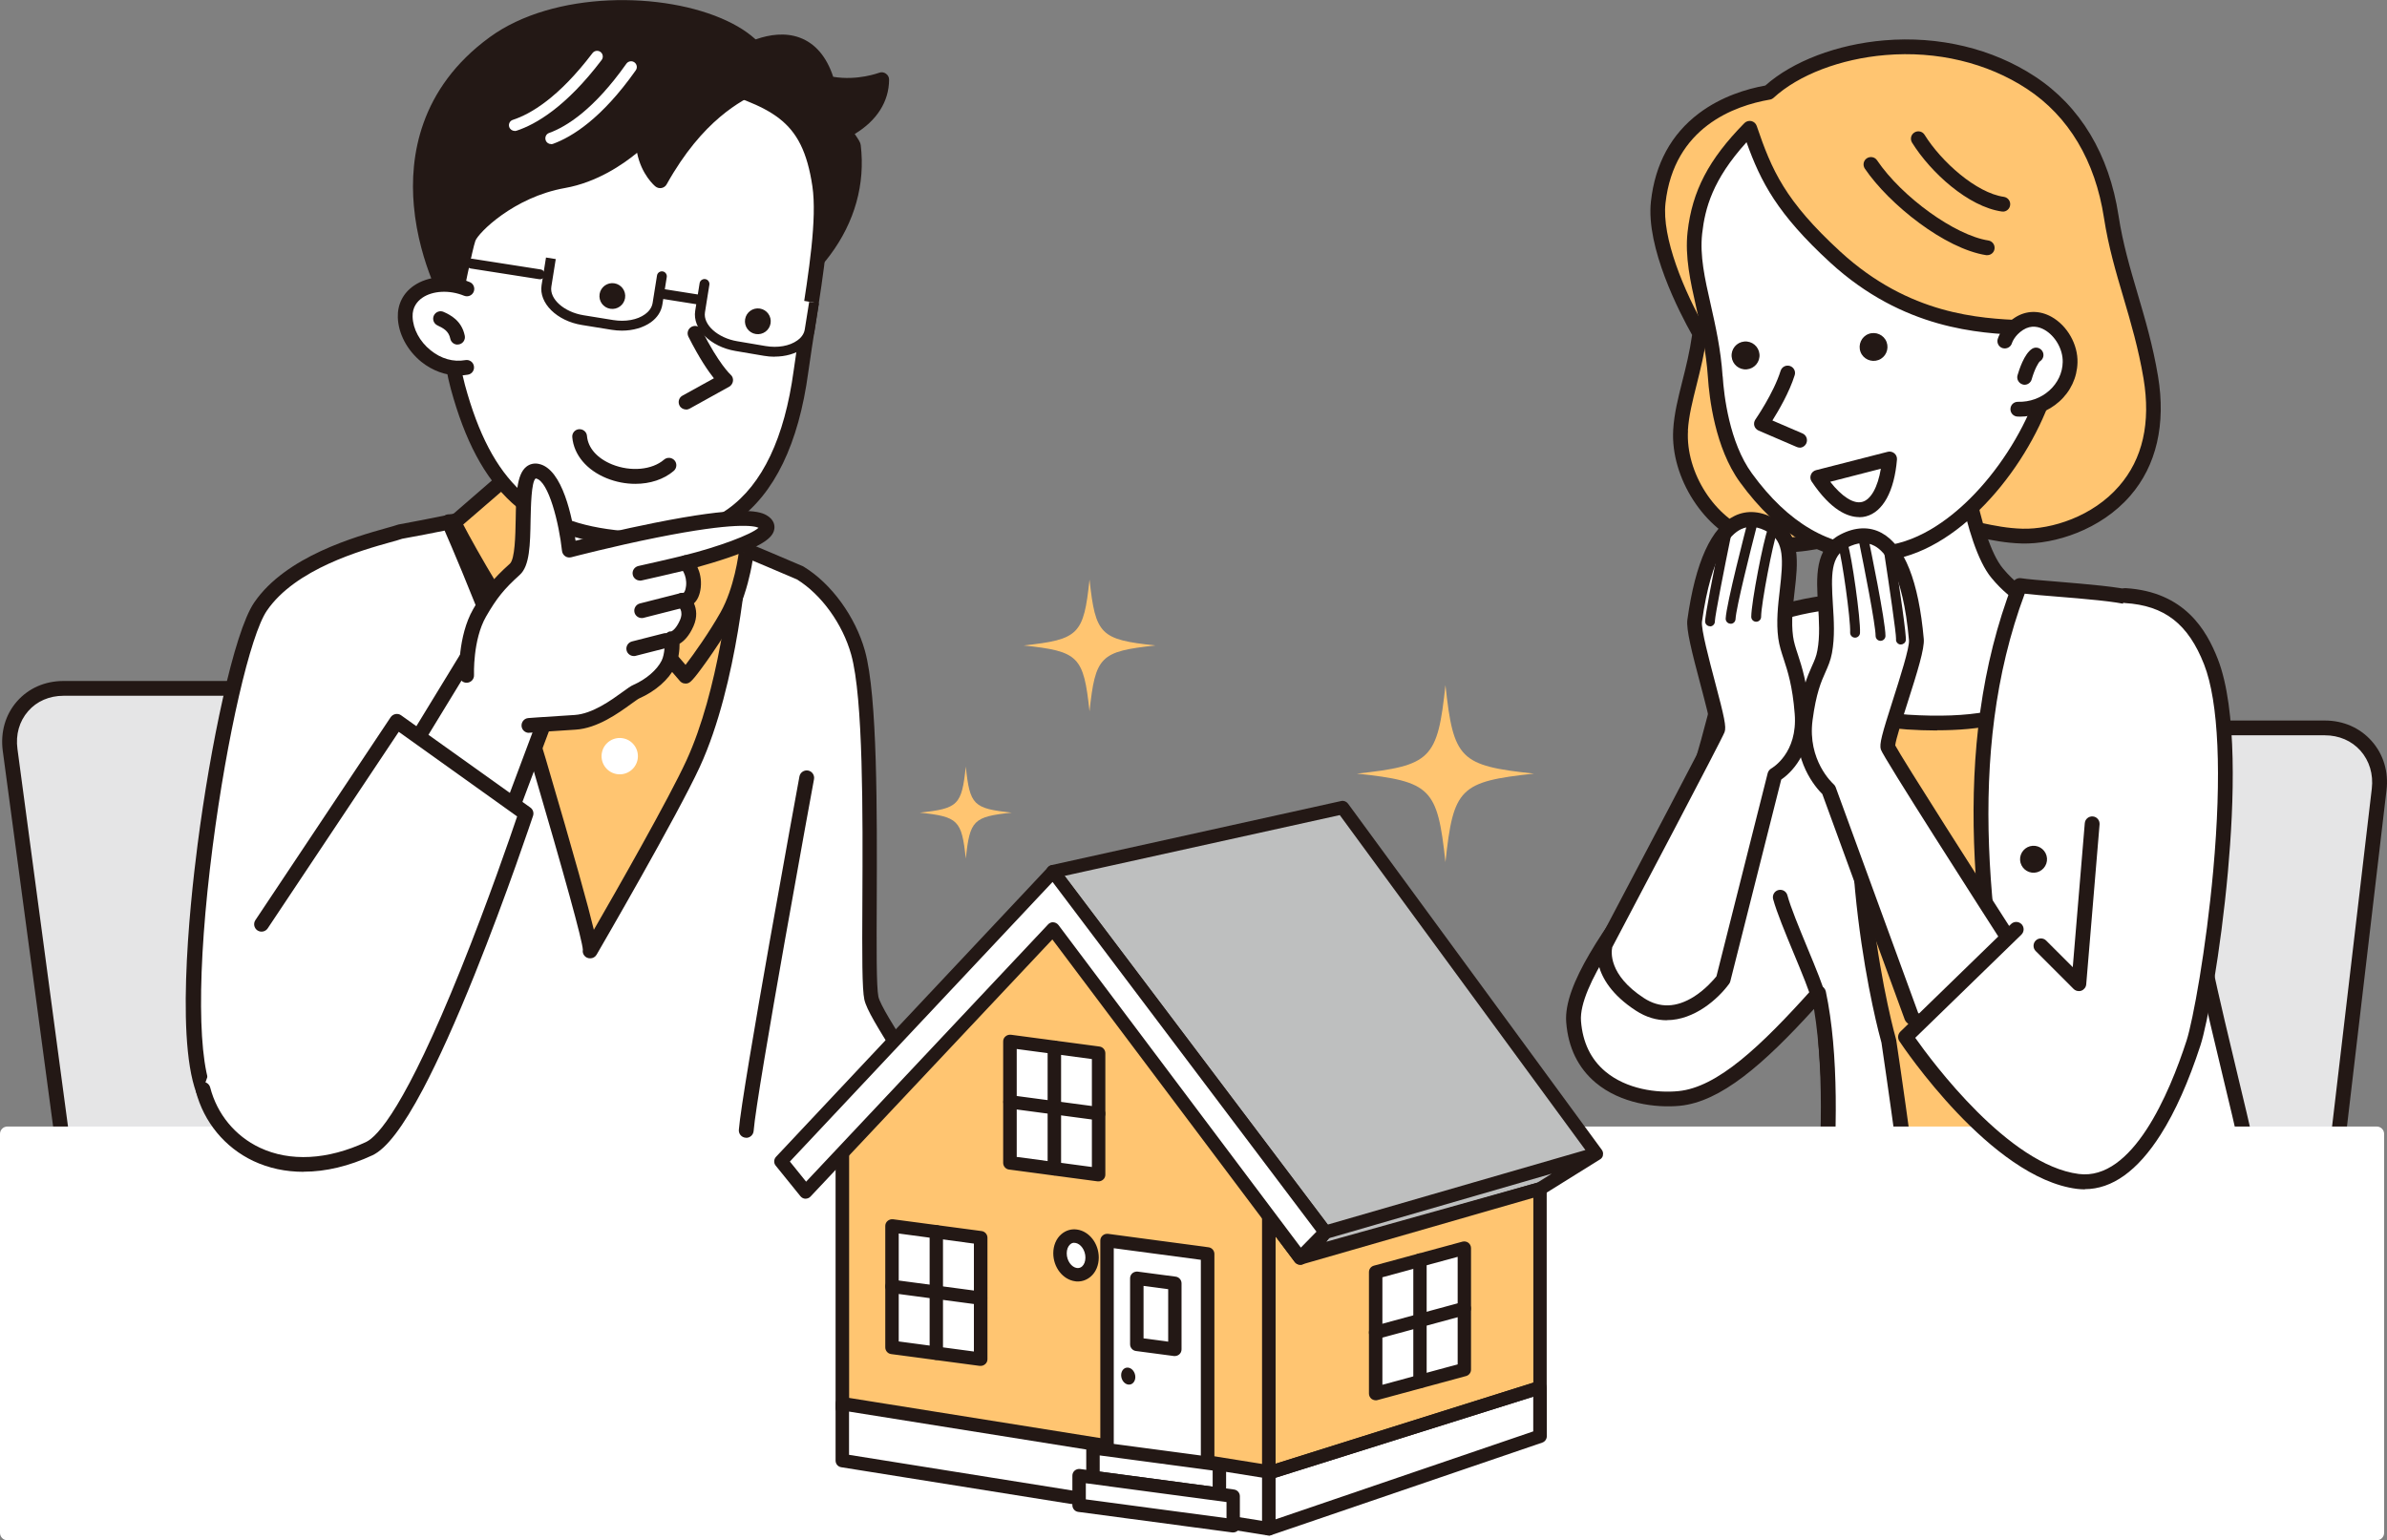 <?xml version="1.0" encoding="UTF-8"?>
<svg id="_レイヤー_2" data-name="レイヤー 2" xmlns="http://www.w3.org/2000/svg" viewBox="0 0 232.45 150">
  <rect x="0" y="0" width="232.45" height="150" fill="#808080" stroke="none"/>
  <defs>
    <style>
      .cls-1 {
        fill: #e5e5e6;
      }

      .cls-2 {
        fill: #231815;
      }

      .cls-3 {
        fill: #fff;
      }

      .cls-4 {
        fill: #bebfbf;
      }

      .cls-5 {
        fill: #ffc571;
      }
    </style>
  </defs>
  <g id="fig">
    <g>
      <g>
        <path class="cls-1" d="M8.54,129.43c.44,3.3,3.5,6,6.8,6h35.06c3.3,0,5.63-2.7,5.19-6l-7.55-56.4c-.44-3.3-3.5-6-6.8-6H6.18c-3.3,0-5.63,2.7-5.19,6l7.55,56.4Z"/>
        <path class="cls-2" d="M50.4,136.15H15.34c-3.65,0-7.02-2.97-7.51-6.62L.27,73.13c-.24-1.81.25-3.53,1.38-4.82,1.12-1.28,2.73-1.99,4.52-1.99h35.06c3.65,0,7.02,2.97,7.51,6.62l7.55,56.4c.24,1.81-.25,3.53-1.38,4.82-1.12,1.28-2.73,1.99-4.52,1.99ZM6.18,67.76c-1.37,0-2.6.53-3.44,1.5-.86.98-1.23,2.29-1.04,3.68l7.55,56.4c.4,2.96,3.13,5.37,6.08,5.37h35.06c1.37,0,2.6-.53,3.44-1.5.86-.98,1.23-2.29,1.04-3.68l-7.55-56.4c-.4-2.96-3.13-5.37-6.08-5.37H6.18Z"/>
      </g>
      <g>
        <path class="cls-3" d="M25.36,59.08c3.49-5.09,12.18-6.75,13.57-7.29,5.49-1.01,8.62-1.78,8.66-1.78,8.35-.16,15.09-.35,17.97.71,3.01,1.12,8.19,3.3,12.34,5.08,2.75,1.68,4.83,4.86,5.64,7.77,1.89,6.76.7,30.84,1.3,33.63.58,2.7,11.64,16.68,9.48,20.56-1.03,1.85-14.23-3.65-18.16-4.64-1.07,9-3.03,26.45-2.77,27.11.33.82-10.25.98-21.83.39-15.16-.78-27.89-4.41-27.89-4.41,0,0-1.15-10.07,0-25.89-1.2-.35-2.99-2.44-3.48-3.28-4.02-6.97,1.67-42.87,5.16-47.96Z"/>
        <path class="cls-2" d="M64.46,141.69c-3.83,0-8.42-.13-12.92-.36-15.07-.78-27.93-4.4-28.05-4.43-.28-.08-.49-.32-.52-.61-.01-.1-1.12-10.09-.05-25.51-1.39-.75-2.93-2.66-3.35-3.38-2.64-4.57-1.11-19.1-.33-25.14,1.23-9.52,3.52-20.68,5.52-23.59h0c3.09-4.51,9.91-6.41,12.82-7.23.5-.14.9-.25,1.09-.32.04-.02.08-.03.13-.04,3.04-.56,5.85-1.13,8.37-1.71q.33-.08.41-.08l1.37-.03c7.83-.15,14.01-.27,16.86.79,3.12,1.16,8.45,3.41,12.37,5.09.03.01.06.03.09.05,2.69,1.64,5.03,4.86,5.96,8.19,1.23,4.42,1.18,15.91,1.15,24.31-.02,4.53-.04,8.44.16,9.37.16.77,1.57,3,3.06,5.37,4.38,6.96,7.88,12.94,6.35,15.69-.87,1.56-4.35.68-13.74-2.58-1.75-.61-3.31-1.15-4.43-1.49-1.4,11.78-2.79,24.79-2.68,26.01.07.24.02.49-.13.7-.25.36-.6.85-7.52.94-.64,0-1.31.01-2,.01ZM24.35,135.64c2.43.65,13.98,3.57,27.26,4.25,11.07.57,19.26.37,21.05-.03,0-.92.18-3.31.91-10.14.61-5.76,1.37-12.39,1.89-16.69.02-.21.14-.39.31-.51.17-.12.38-.16.59-.11,1.18.3,3.11.97,5.35,1.75,2.49.87,5.31,1.85,7.67,2.5,3.37.94,4.2.75,4.37.69,1.14-2.29-3.53-9.72-6.33-14.17-1.94-3.08-3.04-4.87-3.25-5.84-.22-1.03-.22-4.19-.19-9.68.04-8.31.09-19.69-1.09-23.91-.83-2.98-2.9-5.85-5.28-7.32-3.9-1.67-9.17-3.9-12.25-5.04-2.59-.96-8.96-.84-16.33-.7l-1.31.03s-.1.02-.19.04c-2.52.58-5.33,1.16-8.37,1.71-.25.09-.64.2-1.15.34-2.76.77-9.23,2.58-12.02,6.66h0c-1.62,2.36-3.89,12.23-5.28,22.96-1.56,12.08-1.51,21.37.15,24.23.48.84,2.17,2.69,3.05,2.95.33.1.54.41.52.74-.98,13.64-.25,23.08-.04,25.27ZM74.1,140.07h0s0,0,0,0ZM74.07,139.96s0,0,0,0c0,0,0,0,0,0Z"/>
      </g>
      <g>
        <path class="cls-5" d="M72.08,53.9s-.85,12.37-4.58,20.47c-2.22,4.82-10.02,18.23-10.02,18.23.22-.56-3.24-12.42-5.01-18.45-3.19-10.88-8.76-23.36-8.76-23.36l28.37,3.1Z"/>
        <path class="cls-2" d="M57.47,93.33c-.11,0-.21-.02-.32-.07-.29-.14-.45-.46-.39-.76-.05-.92-1.73-7.01-4.99-18.13-3.14-10.71-8.67-23.14-8.72-23.27-.11-.24-.08-.51.08-.72.15-.21.4-.32.66-.29l28.37,3.1c.38.04.67.38.64.77-.04.51-.91,12.59-4.65,20.72-2.21,4.79-9.73,17.74-10.05,18.29-.13.23-.37.36-.62.36ZM56.81,92.34s0,0,0,0c0,0,0,0,0,0ZM44.87,51.66c1.44,3.34,5.68,13.41,8.29,22.3,2.86,9.72,4.13,14.34,4.67,16.59,2.17-3.76,7.3-12.76,9.01-16.48,3.13-6.8,4.22-16.83,4.46-19.53l-26.44-2.89Z"/>
      </g>
      <g>
        <path class="cls-3" d="M51.61,39.64s-.1,9.65-2.96,13.36c-2.87,3.71.56,3.76.56,3.76,0,0,2.61,1.23,8.54,1.85,6.84.71,8.64-.15,8.64-.15,0,0,2.27.8-.05-4.72-2.32-5.52-.55-12.14-.55-12.14"/>
        <path class="cls-2" d="M62.54,59.62c-1.25,0-2.85-.08-4.88-.29-5.3-.55-8.01-1.59-8.63-1.86-.44-.04-1.59-.22-2.06-1.21-.45-.94-.09-2.15,1.11-3.71,2.68-3.48,2.81-12.84,2.81-12.93,0-.4.34-.72.73-.71.4,0,.72.33.71.73,0,.4-.13,9.93-3.11,13.8-.91,1.18-1.09,1.91-.95,2.2.14.28.71.39.95.4.1,0,.2.03.29.07.02.01,2.61,1.19,8.3,1.79,6.46.67,8.24-.07,8.26-.08.18-.09.35-.11.54-.03h0c.06-.18.2-1.02-.95-3.75-2.38-5.68-.65-12.32-.58-12.6.1-.38.5-.61.88-.51.38.1.61.5.51.88-.02.06-1.68,6.46.51,11.67,1.21,2.88,1.41,4.53.65,5.34-.37.39-.86.45-1.22.41-.47.15-1.61.4-3.9.4Z"/>
      </g>
      <g>
        <path class="cls-5" d="M59.83,58.78l-7.09,7.29c-.12.05-3.07-5.76-4.97-8.86-1.67-2.73-3.6-6.29-3.53-6.3l4.94-4.27s4.14,5.28,5.6,7.01c1.46,1.73,5.05,5.13,5.05,5.13Z"/>
        <path class="cls-2" d="M52.73,66.8c-.41,0-.65-.39-.74-.54-.08-.13-.19-.32-.33-.58-.27-.48-.63-1.15-1.05-1.92-1.02-1.88-2.41-4.46-3.45-6.17-.73-1.18-1.61-2.7-2.42-4.16-.33-.59-.63-1.14-.84-1.54-.37-.72-.49-.93-.31-1.29.05-.09.11-.17.18-.23l4.93-4.27c.15-.13.34-.19.54-.17.2.02.38.12.5.27.04.05,4.15,5.29,5.58,6.99,1.41,1.68,4.96,5.04,4.99,5.07.14.13.22.32.22.51,0,.19-.07.38-.2.52l-7.09,7.29c-.07.07-.16.13-.26.17-.1.04-.19.05-.27.05ZM45.12,51.1c.52,1.01,1.94,3.57,3.26,5.73,1.06,1.74,2.47,4.34,3.49,6.23.36.66.72,1.34.99,1.83l5.93-6.1c-1.06-1.02-3.43-3.33-4.58-4.69-1.17-1.39-4.02-5-5.15-6.43l-3.96,3.42Z"/>
      </g>
      <g>
        <path class="cls-5" d="M60.26,58.31l6.49,7.53c.11.07,2.54-3.18,4.05-5.86,1.57-2.79,1.99-6.81,1.92-6.82l-2.04-3.93s-4.31,3.95-6.02,5.42c-1.71,1.47-4.4,3.67-4.4,3.67Z"/>
        <path class="cls-2" d="M66.76,66.57c-.13,0-.26-.03-.37-.1-.07-.04-.13-.09-.18-.15l-6.49-7.53c-.13-.15-.19-.34-.17-.53.02-.19.11-.37.26-.5.03-.02,2.7-2.21,4.39-3.66,1.69-1.45,5.96-5.36,6.01-5.4.17-.15.39-.22.61-.18.22.04.41.18.51.38l2.02,3.91s.03.05.04.08c.19.45-.23,2.46-.32,2.86-.27,1.25-.78,3.07-1.64,4.59-.89,1.58-1.98,3.16-2.55,3.97-1.51,2.13-1.71,2.18-1.94,2.24-.06.02-.13.02-.19.02ZM61.29,58.4l5.47,6.35c.77-1,2.32-3.18,3.41-5.12,1.32-2.35,1.77-5.59,1.83-6.29l-1.52-2.94c-1.29,1.18-4.06,3.69-5.35,4.8-1.22,1.05-2.96,2.48-3.84,3.21ZM72.54,53.85s0,0,0,0c0,0,0,0,0,0ZM72.34,53.77c.06.04.12.07.2.09-.07-.02-.14-.05-.2-.09Z"/>
      </g>
      <g>
        <path class="cls-2" d="M80.59,8.1c2.83.63,5.29-.35,5.29-.35-.01,2.68-2.08,4.23-3.63,5.02.03.2.85,1.24.88,1.45,1.06,8.79-6.5,13.78-6.5,13.78l-4.63-22.6s6.58-4.33,8.6,2.7Z"/>
        <path class="cls-2" d="M76.62,28.72c-.09,0-.19-.02-.28-.05-.22-.09-.38-.29-.43-.52l-4.63-22.6c-.06-.29.06-.59.31-.75.14-.09,3.41-2.21,6.3-1.13,1.5.56,2.6,1.84,3.25,3.81,2.39.4,4.44-.39,4.46-.39.22-.09.48-.06.67.08.2.14.32.36.31.6-.01,2.12-1.19,3.98-3.35,5.28,0,0,.01.02.02.02.38.56.54.8.57,1.07.45,3.78-.58,7.48-2.99,10.71-1.81,2.42-3.74,3.71-3.82,3.76-.12.08-.26.12-.4.12ZM72.8,5.76l4.3,20.95c1.87-1.59,6.04-5.91,5.32-12.32-.07-.12-.24-.37-.34-.53-.36-.52-.5-.74-.54-.99-.05-.31.11-.61.39-.75,1.24-.63,2.68-1.7,3.11-3.38-1.06.24-2.75.47-4.6.05-.26-.06-.46-.25-.54-.5-.5-1.75-1.34-2.85-2.49-3.28-1.7-.63-3.74.28-4.6.74ZM82.44,14.44h0Z"/>
      </g>
      <g>
        <path class="cls-3" d="M79.82,18.01c.65,4.32-1.01,12.18-1.82,18.16-2.02,15.01-10.09,16.88-17.39,16.24-8.59-.76-13.29-4.73-16.02-14.72-1.35-4.96-1.47-13.75.39-19.33,1.85-5.58,12.75-14.29,21.21-11.5,8.47,2.8,12.46,3.36,13.63,11.16Z"/>
        <path class="cls-2" d="M62.88,53.23c-.75,0-1.53-.04-2.33-.11-9.09-.8-13.92-5.22-16.65-15.25-1.34-4.9-1.56-13.84.4-19.75,1.95-5.87,13.17-14.91,22.12-11.96.75.25,1.46.48,2.14.7,6.99,2.25,10.84,3.49,11.97,11.04h0c.51,3.38-.32,8.66-1.13,13.77-.25,1.62-.49,3.15-.69,4.59-.94,6.97-3.3,11.84-7.01,14.48-2.34,1.67-5.25,2.49-8.83,2.49ZM62.7,7.03c-7.39,0-15.52,6.97-17.04,11.55-1.82,5.48-1.66,14.2-.38,18.92,2.58,9.47,6.9,13.45,15.39,14.2,4.38.39,7.62-.29,10.2-2.12,3.38-2.4,5.53-6.94,6.42-13.5.2-1.46.44-3,.69-4.62.79-5,1.6-10.17,1.13-13.33h0c-1-6.66-3.92-7.61-10.99-9.88-.68-.22-1.4-.45-2.15-.7-1.05-.35-2.15-.51-3.26-.51Z"/>
      </g>
      <g>
        <path class="cls-2" d="M43.49,28.71s-8.17-15.2,4.61-24.51c8.5-6.2,26.22-3.43,26.61,3.3.05.89-5.44,1.16-10.44,10.1,0,0-1.72-1.41-1.65-4.23,0,0-3.28,3.45-7.73,4.23-5.27.93-8.91,4.56-9.28,5.63-.37,1.06-1.55,7.05-1.55,7.05,0,0-.1-2.78-1.53-2.49-1.43.29.97.94.97.94"/>
        <path class="cls-2" d="M44.06,30.98s-.04,0-.06,0c-.37-.03-.65-.33-.66-.69-.01-.26-.05-.6-.13-.91-1.66-.47-1.88-.94-1.86-1.39,0-.27.14-.62.67-.82-.64-1.63-1.46-4.18-1.72-7.15-.42-4.71.52-11.39,7.39-16.4,6.23-4.54,16.98-4.48,23.12-1.58,2.91,1.37,4.51,3.25,4.64,5.42.04.72-.6,1.04-1.48,1.47-1.79.88-5.53,2.72-9.05,9.02-.1.19-.29.32-.5.36-.21.04-.43-.02-.59-.15-.07-.05-1.37-1.15-1.79-3.28-1.37,1.13-3.91,2.88-7.02,3.43-5.01.89-8.46,4.39-8.73,5.15-.29.83-1.19,5.3-1.52,6.95-.07.34-.37.58-.71.58ZM43.64,27.32s.04.03.06.05c.06.05.12.1.17.15.37-1.78.83-3.91,1.05-4.54.48-1.39,4.41-5.14,9.84-6.1,4.16-.74,7.31-3.99,7.34-4.02.21-.22.52-.28.8-.17.28.11.45.38.45.68-.03,1.39.42,2.38.82,2.98,3.59-5.98,7.32-7.82,9.16-8.72.24-.12.5-.24.65-.34-.21-1.5-1.54-2.89-3.79-3.95-5.65-2.67-15.93-2.73-21.65,1.44-5.07,3.7-7.36,8.76-6.81,15.06.29,3.27,1.3,6.05,1.92,7.49Z"/>
      </g>
      <g>
        <path class="cls-3" d="M45.47,28.12c-2.82-1.16-6.1.02-6,2.75.09,2.73,2.92,5.44,5.98,4.9"/>
        <path class="cls-2" d="M44.68,36.57c-1.28,0-2.58-.47-3.66-1.34-1.37-1.12-2.23-2.73-2.28-4.32-.04-1.26.51-2.36,1.55-3.08,1.43-.99,3.56-1.13,5.45-.36.37.15.54.57.39.94-.15.37-.57.54-.94.39-1.42-.58-3.06-.5-4.08.21-.44.31-.97.88-.93,1.85.04,1.18.69,2.4,1.75,3.25,1.02.83,2.22,1.17,3.39.96.39-.07.77.19.83.59.07.39-.19.77-.59.83-.3.05-.59.08-.89.08Z"/>
      </g>
      <g>
        <path class="cls-3" d="M67.69,32.46c1.8,3.57,2.98,4.56,2.98,4.56l-3.86,2.14"/>
        <path class="cls-2" d="M66.81,39.88c-.25,0-.5-.13-.63-.37-.19-.35-.07-.79.28-.98l3.06-1.69c-.55-.69-1.41-1.93-2.48-4.05-.18-.36-.04-.79.32-.97.36-.18.79-.04.97.32,1.68,3.33,2.8,4.33,2.81,4.34.18.15.27.39.24.62-.03.23-.16.44-.37.56l-3.86,2.14c-.11.06-.23.09-.35.09Z"/>
      </g>
      <g>
        <path class="cls-3" d="M44.56,32.84c-.22-1.09-1.01-1.5-1.65-1.8"/>
        <path class="cls-2" d="M44.56,33.56c-.34,0-.64-.23-.71-.58-.15-.72-.63-1-1.25-1.29-.36-.17-.52-.6-.35-.96.17-.36.6-.52.96-.35.61.28,1.74.81,2.05,2.31.08.39-.17.77-.56.85-.05.01-.1.01-.15.01Z"/>
      </g>
      <path class="cls-3" d="M50.12,12.75c-.23,0-.45-.15-.53-.38-.1-.29.06-.61.36-.7,1.71-.56,4.44-2.14,7.75-6.5.19-.25.54-.29.78-.11.25.19.29.54.11.78-3.48,4.59-6.43,6.28-8.29,6.89-.06.02-.12.03-.17.03Z"/>
      <path class="cls-3" d="M53.66,14.03c-.23,0-.44-.14-.52-.37-.1-.29.04-.61.33-.71,1.69-.61,4.37-2.28,7.53-6.75.18-.25.53-.31.78-.13.25.18.31.53.13.78-3.32,4.71-6.22,6.49-8.06,7.16-.06.02-.13.03-.19.03Z"/>
      <g>
        <path class="cls-3" d="M57.63,66.22c-.08.97.65,1.82,1.62,1.9.97.08,1.82-.65,1.9-1.62.08-.97-.65-1.82-1.62-1.9s-1.82.65-1.9,1.62Z"/>
        <path class="cls-2" d="M59.4,68.85c-.07,0-.14,0-.2,0-.66-.05-1.26-.36-1.69-.87-.43-.51-.64-1.15-.58-1.81s.36-1.26.87-1.69c.51-.43,1.15-.64,1.81-.58.66.05,1.26.36,1.69.87.43.51.64,1.15.58,1.81-.05.66-.36,1.26-.87,1.69-.45.39-1.02.59-1.61.59ZM59.39,65.32c-.25,0-.48.09-.68.25-.21.18-.34.43-.36.71-.02.28.06.55.25.76s.43.34.71.36c.28.02.55-.06.76-.25.21-.18.34-.43.36-.71.05-.57-.38-1.08-.96-1.13-.03,0-.06,0-.09,0Z"/>
      </g>
      <circle class="cls-3" cx="60.36" cy="73.64" r="1.77" transform="translate(-24.81 116.23) rotate(-77.23)"/>
      <g>
        <path class="cls-3" d="M68.6,27.66l-.43,2.69c-.23,1.48,1.35,2.99,3.53,3.36l2.77.47c2.17.37,4.14-.54,4.38-2.02l.43-2.69"/>
        <path class="cls-2" d="M75.43,34.74c-.34,0-.69-.03-1.04-.09l-2.77-.47c-2.44-.41-4.2-2.16-3.92-3.91l.43-2.69c.04-.26.29-.44.55-.4.26.04.44.29.4.55l-.43,2.69c-.19,1.2,1.24,2.49,3.13,2.81l2.77.47c1.18.2,2.34,0,3.1-.55.29-.2.64-.56.72-1.07l.43-2.69.95.15-.43,2.69c-.11.67-.49,1.26-1.11,1.7-.73.52-1.72.8-2.78.8Z"/>
      </g>
      <g>
        <path class="cls-3" d="M53.65,25.17l-.43,2.69c-.23,1.48,1.35,2.97,3.53,3.33l2.9.47c2.18.35,4.15-.57,4.38-2.05l.43-2.69"/>
        <path class="cls-2" d="M60.56,32.2c-.33,0-.66-.03-.99-.08l-2.9-.47c-2.44-.39-4.21-2.13-3.93-3.88l.43-2.69.95.15-.43,2.69c-.19,1.2,1.24,2.47,3.13,2.78l2.9.47c1.19.19,2.35-.02,3.1-.57.29-.21.64-.56.73-1.08l.43-2.69c.04-.26.29-.44.55-.4.26.04.44.29.4.55l-.43,2.69c-.11.67-.49,1.26-1.11,1.71-.74.53-1.75.82-2.83.82Z"/>
      </g>
      <g>
        <line class="cls-3" x1="45.92" y1="25.66" x2="52.57" y2="26.71"/>
        <path class="cls-2" d="M52.57,27.19s-.05,0-.07,0l-6.65-1.04c-.26-.04-.44-.29-.4-.55.04-.26.29-.44.55-.4l6.65,1.04c.26.04.44.29.4.55-.04.24-.24.41-.47.41Z"/>
      </g>
      <g>
        <line class="cls-3" x1="64.62" y1="28.63" x2="68.09" y2="29.18"/>
        <path class="cls-2" d="M68.09,29.66s-.05,0-.08,0l-3.47-.55c-.26-.04-.44-.29-.4-.55.04-.26.29-.44.55-.4l3.47.55c.26.04.44.29.4.55-.04.24-.24.41-.47.41Z"/>
      </g>
      <g>
        <path class="cls-1" d="M225.05,133.28c-.39,3.3-3.4,6-6.7,6h-35.06c-3.3,0-5.68-2.7-5.29-6l6.63-56.4c.39-3.3,3.4-6,6.7-6h35.06c3.3,0,5.68,2.7,5.29,6l-6.63,56.4Z"/>
        <path class="cls-2" d="M218.35,140h-35.06c-1.8,0-3.41-.71-4.55-1.99-1.15-1.29-1.67-3-1.45-4.81l6.63-56.4c.43-3.66,3.76-6.63,7.42-6.63h35.06c1.8,0,3.41.71,4.55,1.99,1.15,1.29,1.67,3,1.45,4.81l-6.63,56.4c-.43,3.66-3.76,6.63-7.42,6.63ZM191.33,71.61c-2.95,0-5.64,2.4-5.98,5.36l-6.63,56.4c-.16,1.4.23,2.7,1.1,3.69.86.97,2.1,1.5,3.48,1.5h35.06c2.95,0,5.64-2.4,5.98-5.36l.72.08-.72-.08,6.63-56.4c.16-1.4-.23-2.7-1.1-3.69-.86-.97-2.1-1.5-3.47-1.5h-35.06Z"/>
      </g>
      <g>
        <path class="cls-5" d="M163.66,41.89c.17-2.86,1.4-5.73,1.87-9.42-1.46-2.56-4.5-8.63-4.04-12.77.89-7.9,7.22-10.09,10.75-10.7,4.93-4.55,16.72-6.74,25.54-.95,2.66,1.74,6.66,5.42,7.83,13.08.83,5.43,2.86,9.7,3.85,15.62,1.97,11.8-7.61,15.59-12.51,15.46-3.44-.09-5.91-1.39-8.38-.92-3.65.69-4.8.36-8.99,1-3.39.52-5.59,1.35-9.12.15-4.02-1.36-7.06-6.25-6.8-10.56Z"/>
        <path class="cls-2" d="M174.02,53.78c-1.15,0-2.37-.17-3.79-.65-4.23-1.43-7.57-6.6-7.29-11.28h0c.09-1.56.48-3.1.89-4.73.36-1.41.72-2.88.95-4.5-1.22-2.16-4.51-8.51-4.01-13,.41-3.67,1.98-6.55,4.67-8.58,2.19-1.65,4.69-2.39,6.47-2.71,2.67-2.37,6.98-4.01,11.58-4.4,5.33-.45,10.54.8,14.68,3.52,4.42,2.9,7.23,7.59,8.14,13.57.41,2.68,1.11,5.06,1.85,7.57.73,2.48,1.49,5.05,1.99,8.04.78,4.68-.15,8.72-2.71,11.66-2.88,3.32-7.36,4.72-10.53,4.64-1.6-.04-3-.33-4.23-.59-1.48-.31-2.76-.58-4-.34-1.96.37-3.22.45-4.56.54-1.22.08-2.49.16-4.45.46-.63.1-1.21.2-1.78.31-1.33.24-2.56.47-3.89.47ZM164.38,41.93h0c-.25,4.09,2.65,8.59,6.31,9.83,2.68.91,4.57.56,6.95.13.58-.11,1.18-.21,1.82-.31,2.02-.31,3.38-.4,4.57-.48,1.35-.09,2.52-.16,4.39-.52,1.51-.29,2.99.02,4.56.35,1.23.26,2.51.52,3.98.56,2.82.07,6.83-1.18,9.4-4.15,2.3-2.64,3.1-6.17,2.38-10.48-.49-2.9-1.23-5.43-1.95-7.87-.76-2.56-1.47-4.99-1.9-7.76-.85-5.56-3.44-9.91-7.51-12.58-3.87-2.54-8.76-3.71-13.77-3.29-4.39.37-8.46,1.93-10.89,4.16-.1.09-.23.16-.37.18-3.44.59-9.33,2.69-10.16,10.07-.38,3.35,1.79,8.57,3.95,12.34.08.14.11.29.09.45-.23,1.81-.63,3.38-1.01,4.91-.39,1.56-.77,3.04-.85,4.46Z"/>
      </g>
      <g>
        <path class="cls-5" d="M199.21,124.06c-.49-3.35-2.1-9.8-2.58-14.71-2.06-21.08-.62-39.61,2.65-50.62-4.17.02-13.54-.26-18.9-.24-4.83,15.56-2.45,44.8-2.45,44.8,0,0,.86,11.51.63,21.23,4.96,1.13,13.49,1.57,20.64-.45Z"/>
        <path class="cls-2" d="M188.03,126.19c-3.61,0-7.01-.38-9.63-.98-.33-.08-.57-.38-.56-.72.22-9.57-.62-21.04-.63-21.16-.1-1.19-2.34-29.55,2.48-45.06.09-.3.37-.51.69-.51,2.78-.01,6.6.06,10.3.13,3.39.06,6.6.12,8.6.11h0c.23,0,.44.11.58.29.14.18.18.42.11.64-3.55,11.96-4.53,30.78-2.62,50.34.3,3.04,1.02,6.64,1.66,9.82.39,1.92.72,3.58.91,4.86.05.36-.17.7-.52.8-3.61,1.02-7.61,1.44-11.37,1.44ZM179.3,123.93c5.03,1.04,12.63,1.28,19.1-.4-.19-1.14-.47-2.55-.8-4.15-.65-3.21-1.38-6.86-1.69-9.97-1.88-19.24-.98-37.8,2.41-49.97-2,0-4.77-.06-7.67-.11-3.45-.06-7.02-.13-9.73-.13-4.53,15.38-2.29,43.73-2.27,44.02,0,.12.83,11.19.65,20.71Z"/>
      </g>
      <g>
        <path class="cls-3" d="M190.68,42.11s1.15,10.53,3.81,13.73c2.54,3.05,4.95,3.23,4.95,3.23,0,0,2.29,5.21-1.07,8.79-2.81,2.99-10.3,2.62-12.62,2.47-2.08-.13-8.16-1.09-9.38-2.55-2.69-3.23.85-8.96.85-8.96,0,0,2.89,3.24,4.39-2.36,1.45-5.43-1.81-10.31-1.81-10.31"/>
        <path class="cls-2" d="M188.62,71.14c-1,0-1.99-.04-2.92-.1-1.24-.08-8.32-.93-9.88-2.81-2.98-3.59.64-9.55.79-9.8.12-.19.32-.32.55-.34.23-.02.45.07.6.24,0,0,.79.84,1.49.67.64-.16,1.23-1.13,1.66-2.74,1.34-5.04-1.68-9.68-1.71-9.73-.22-.33-.13-.78.2-1,.33-.22.78-.13,1,.2.14.21,3.42,5.22,1.91,10.9-.59,2.21-1.51,3.48-2.72,3.77-.85.2-1.61-.13-2.15-.48-.79,1.56-2.31,5.22-.51,7.39.93,1.11,6.34,2.13,8.87,2.29,6.04.39,10.32-.41,12.05-2.24,2.52-2.68,1.47-6.5,1.07-7.66-.89-.21-2.92-.93-4.98-3.41-2.77-3.32-3.92-13.67-3.97-14.11-.04-.4.24-.75.64-.8.4-.04.75.24.8.64.01.1,1.15,10.35,3.64,13.34,2.28,2.74,4.44,2.97,4.46,2.97.26.02.49.19.6.43.1.23,2.44,5.69-1.21,9.57-2.07,2.2-6.31,2.79-10.27,2.79Z"/>
      </g>
      <g>
        <path class="cls-3" d="M168.8,63.27c-1.16,2.75-3.53,16.3-7.59,21.66-3.74,4.94-8.26,11.04-7.98,14.57.5,6.39,6.49,7.86,10.28,7.49,4.11-.4,8.58-4.69,13.57-10.28,2.84,13.33-1.49,36.89-1.88,37.55-.27.48,6.06-.4,12.85-.72-1.55-14.91-4.14-32.14-4.14-32.14,0,0-5.54-19.16-1.57-39.28.35-1.77.52-2.38,1.54-4.36-3.03,1.08-12.92.38-15.09,5.52Z"/>
        <path class="cls-2" d="M175.85,135.11c-.85,0-1.07-.13-1.25-.42-.14-.23-.16-.51-.04-.75.2-.59,1.36-6.51,2.11-14.13.62-6.26,1.09-14.89-.02-21.55-4.93,5.42-9.09,9.04-13.06,9.43-2.38.23-5.78-.23-8.19-2.24-1.72-1.44-2.69-3.43-2.88-5.9-.28-3.63,3.68-9.2,8.13-15.06,2.79-3.68,4.8-11.52,6.13-16.71.56-2.2,1.01-3.94,1.37-4.79,1.73-4.1,7.59-4.79,11.88-5.3,1.54-.18,2.87-.34,3.64-.61.28-.1.59-.02.79.21.19.22.23.54.1.81-.97,1.87-1.13,2.42-1.48,4.17-3.89,19.71,1.5,38.75,1.56,38.94,0,.03.02.06.02.09.03.17,2.61,17.41,4.15,32.17.02.2-.04.39-.17.54s-.31.24-.51.25c-2.91.14-5.73.38-7.99.57-2.22.19-3.49.29-4.26.29ZM175.91,134.42c-.03.09-.05.16-.07.19.03-.06.06-.13.07-.19ZM174.59,133.89s-.01.02-.02.04c0-.01.01-.02.02-.04ZM177.09,95.98c.06,0,.12,0,.19.02.26.07.46.28.52.55,2.56,12.04-.63,32.44-1.69,37.11.85-.03,2.39-.16,3.88-.29,2.08-.18,4.62-.39,7.28-.53-1.5-14.18-3.91-30.33-4.05-31.3-.15-.52-1.44-5.27-2.28-12.16-.82-6.72-1.36-16.93.71-27.41.27-1.38.45-2.09.93-3.17-.7.12-1.52.21-2.39.32-3.93.47-9.32,1.11-10.72,4.43h0c-.32.75-.77,2.53-1.3,4.59-1.36,5.3-3.41,13.31-6.37,17.22-3.03,4-8.1,10.7-7.84,14.08.16,2.08.96,3.73,2.37,4.91,2.06,1.73,5.03,2.12,7.12,1.91,3.77-.37,7.96-4.28,13.11-10.04.14-.16.34-.24.54-.24ZM168.8,63.27h0,0Z"/>
      </g>
      <g>
        <path class="cls-3" d="M207.43,58.23c-1.7-.55-8.92-.91-10.73-1.2-5.84,15.12-4.16,31.87-.15,50.85,2.27,10.74,2.3,23.38,3.23,27.39,8.06.06,17.84-2.02,17.84-2.02,0,0,2.23-16.41,2.04-16.97-.72-5.88-5.24-20.57-7.46-35.61-.53-3.6-1.43-21.36-4.76-22.44Z"/>
        <path class="cls-2" d="M200.09,135.99c-.11,0-.22,0-.32,0-.33,0-.62-.23-.7-.56-.38-1.64-.61-4.57-.89-8.28-.44-5.65-.98-12.69-2.34-19.13-3.6-17.05-6.07-35.06.18-51.26.12-.32.45-.5.79-.45.64.1,2.07.22,3.58.34,2.86.24,6.1.51,7.26.88h0c2.62.85,3.78,7.81,4.89,19.55.15,1.56.26,2.78.37,3.47,1.3,8.78,3.37,17.39,5.03,24.3,1.18,4.91,2.12,8.8,2.43,11.28.06.31.02,1.35-.95,8.92-.53,4.13-1.09,8.24-1.09,8.28-.04.3-.27.55-.56.61-.1.02-9.68,2.04-17.67,2.04ZM197.17,57.82c-5.86,15.71-3.43,33.27.08,49.91,1.38,6.54,1.93,13.62,2.37,19.32.25,3.24.45,5.88.75,7.5,6.74-.04,14.58-1.5,16.6-1.91.81-6.02,2.01-15.29,1.98-16.24,0-.01,0-.03,0-.04-.29-2.4-1.22-6.27-2.4-11.17-1.67-6.94-3.75-15.59-5.06-24.43-.11-.72-.23-1.97-.37-3.54-.31-3.24-.73-7.69-1.41-11.48-1.07-5.94-2.17-6.73-2.49-6.83t0,0c-1-.32-4.43-.61-6.93-.81-1.24-.1-2.34-.19-3.1-.28ZM218.97,116.51s0,0,0,0c0,0,0,0,0,0ZM218.97,116.5h0s0,0,0,0Z"/>
      </g>
      <g>
        <path class="cls-3" d="M203.65,86.83s1.65,7.99,3.18,13.07"/>
        <path class="cls-2" d="M206.83,100.62c-.31,0-.6-.2-.69-.51-1.52-5.05-3.18-13.06-3.2-13.14-.08-.39.17-.77.56-.85.39-.08.77.17.85.56.02.08,1.67,8.02,3.17,13.01.11.38-.1.78-.48.9-.07.02-.14.03-.21.03Z"/>
      </g>
      <g>
        <path class="cls-3" d="M167.04,36.71c-.38-5.73-2.44-9.91-1.98-14.04.38-3.36,1.59-6.36,5.32-10.17,1.44,4.23,2.76,7.43,8.34,12.55,9.37,8.6,19.09,6.16,21.19,7.27-.28,2.7-.42,5.03-1.13,6.87-2.64,6.84-9.14,14.54-16.01,14.73-5.39.16-9.58-3.01-12.76-7.39-1.91-2.62-2.77-6.56-2.98-9.83Z"/>
        <path class="cls-2" d="M182.4,54.65c-4.89,0-9.25-2.59-12.96-7.69-2.43-3.34-2.99-8.25-3.12-10.21h0c-.17-2.5-.65-4.68-1.13-6.78-.58-2.56-1.12-4.99-.85-7.39.45-3.98,2.05-7.05,5.53-10.59.18-.18.43-.25.68-.2.24.06.44.23.52.47,1.47,4.32,2.75,7.29,8.15,12.25,6.74,6.18,13.59,6.49,17.68,6.68,1.61.07,2.67.12,3.36.48.26.14.41.42.38.71-.04.4-.08.79-.12,1.18-.22,2.26-.41,4.22-1.05,5.88-2.78,7.21-9.56,14.99-16.66,15.2-.13,0-.27,0-.4,0ZM167.76,36.66c.12,1.83.64,6.42,2.85,9.45,3.52,4.84,7.61,7.22,12.16,7.09,3.76-.11,7.02-2.6,9.1-4.67,2.63-2.62,4.91-6.12,6.25-9.61.57-1.48.75-3.34.96-5.5.02-.2.04-.4.06-.61-.54-.1-1.38-.14-2.31-.18-4.01-.18-11.47-.52-18.6-7.06-5.15-4.73-6.77-7.86-8.15-11.72-3.31,3.65-4.04,6.43-4.32,8.89-.24,2.16.25,4.36.83,6.91.46,2.05.99,4.38,1.16,7h0Z"/>
      </g>
      <path class="cls-2" d="M193.53,24.85s-.07,0-.11,0c-4.02-.62-9.45-4.94-11.82-8.43-.22-.33-.14-.78.19-1,.33-.22.78-.14,1,.19,2.43,3.59,7.6,7.31,10.84,7.81.39.06.66.43.6.82-.05.36-.36.61-.71.61Z"/>
      <path class="cls-2" d="M195.05,20.6s-.07,0-.1,0c-3.27-.46-6.94-3.8-8.75-6.71-.21-.34-.11-.78.23-.99.34-.21.78-.11.99.23,1.62,2.61,5.03,5.66,7.72,6.04.39.06.67.42.61.82-.05.36-.36.62-.71.62Z"/>
      <g>
        <path class="cls-3" d="M174.09,36.32c-.73,2.31-2.56,4.95-2.56,4.95l3.72,1.6"/>
        <path class="cls-2" d="M175.25,43.59c-.1,0-.19-.02-.28-.06l-3.72-1.6c-.2-.09-.35-.26-.41-.46s-.02-.43.1-.61c.02-.03,1.78-2.57,2.46-4.75.12-.38.52-.59.9-.47.38.12.59.52.47.9-.52,1.66-1.56,3.44-2.17,4.41l2.93,1.26c.37.16.53.58.38.95-.12.27-.38.44-.66.44Z"/>
      </g>
      <g>
        <path class="cls-3" d="M196.5,39.84c2.74.07,5.02-1.98,5.09-4.57.07-2.6-2.66-5.25-4.97-3.76-1.11.71-1.38,1.69-1.38,1.69"/>
        <path class="cls-2" d="M196.64,40.57c-.05,0-.11,0-.16,0-.4-.01-.71-.34-.7-.74.01-.4.33-.71.74-.7,1.14.03,2.22-.36,3.05-1.1.81-.73,1.28-1.71,1.3-2.77.03-1.23-.72-2.55-1.79-3.15-.5-.28-1.26-.5-2.07.02-.84.54-1.07,1.25-1.08,1.28-.11.38-.5.6-.89.5s-.61-.51-.5-.89c.04-.13.39-1.26,1.69-2.1,1.09-.7,2.38-.72,3.56-.06,1.53.86,2.57,2.69,2.52,4.45-.04,1.46-.67,2.81-1.78,3.8-1.06.95-2.44,1.47-3.89,1.47Z"/>
      </g>
      <path class="cls-2" d="M183.72,33.31c.26.7-.09,1.49-.79,1.75-.7.26-1.49-.09-1.75-.79-.26-.7.09-1.49.79-1.75.7-.26,1.49.09,1.75.79Z"/>
      <path class="cls-2" d="M168.63,34.74c.07.75.73,1.3,1.48,1.23.75-.07,1.3-.73,1.23-1.48-.07-.75-.73-1.3-1.48-1.23-.75.07-1.3.73-1.23,1.48Z"/>
      <g>
        <path class="cls-3" d="M184.01,44.69c-.46,5.48-3.59,6.88-6.99,1.79l6.99-1.79Z"/>
        <path class="cls-2" d="M181.05,50.36c-1.07,0-2.72-.62-4.63-3.47-.13-.19-.16-.44-.07-.66.08-.22.27-.38.49-.44l6.99-1.79c.23-.06.47,0,.65.15.18.15.27.38.25.61-.26,3.08-1.36,5.1-3.03,5.53-.18.05-.4.08-.65.08ZM178.23,46.92c1.14,1.45,2.28,2.18,3.11,1.96.85-.22,1.52-1.43,1.82-3.23l-4.94,1.27Z"/>
      </g>
      <path class="cls-2" d="M190.29,114.16c0,.73-.59,1.31-1.31,1.31s-1.31-.59-1.31-1.31.59-1.31,1.31-1.31,1.31.59,1.31,1.31Z"/>
      <path class="cls-2" d="M201.01,102.24c.05.72-.5,1.35-1.22,1.4s-1.35-.5-1.4-1.22c-.05-.72.5-1.35,1.22-1.4.72-.05,1.35.5,1.4,1.22Z"/>
      <path class="cls-2" d="M200.66,92.07c.05.72-.5,1.35-1.22,1.4s-1.35-.5-1.4-1.22c-.05-.72.5-1.35,1.22-1.4.72-.05,1.35.5,1.4,1.22Z"/>
      <circle class="cls-2" cx="189.36" cy="123.52" r="1.31" transform="translate(-13.65 24.01) rotate(-7)"/>
      <path class="cls-2" d="M177.18,98.12c-.32,0-.62-.22-.7-.55-.24-.96-1.03-2.87-1.8-4.72-.82-1.98-1.67-4.03-2.01-5.29-.1-.39.13-.78.51-.88.39-.1.78.13.88.51.31,1.16,1.14,3.16,1.94,5.1.82,1.98,1.6,3.86,1.86,4.93.1.39-.14.78-.53.87-.06.01-.12.02-.17.02Z"/>
      <g>
        <polyline class="cls-3" points=".72 149.28 .72 110.43 231.45 110.43 231.45 149.28"/>
        <path class="cls-3" d="M.72,150c-.4,0-.72-.32-.72-.72v-38.85c0-.4.32-.72.72-.72h230.73c.4,0,.72.32.72.72v38.85c0,.4-.32.72-.72.72M230.73,148.56v-37.41H1.44v37.41"/>
      </g>
      <g>
        <path class="cls-3" d="M197.17,36.74c.27-.97.73-1.93,1.11-2.17"/>
        <path class="cls-2" d="M197.17,37.47c-.06,0-.13,0-.2-.03-.38-.11-.61-.51-.5-.89.14-.48.64-2.1,1.43-2.59.34-.21.78-.1.99.24.21.34.1.78-.24.99-.13.1-.51.73-.8,1.75-.09.32-.38.53-.69.53Z"/>
      </g>
      <path class="cls-2" d="M60.87,29.03c-.11.68-.75,1.15-1.44,1.04s-1.15-.75-1.04-1.44c.11-.68.75-1.15,1.44-1.04.68.11,1.15.75,1.04,1.44Z"/>
      <path class="cls-2" d="M75.04,31.49c-.11.68-.75,1.15-1.44,1.04s-1.15-.75-1.04-1.44c.11-.68.75-1.15,1.44-1.04.68.11,1.15.75,1.04,1.44Z"/>
      <g>
        <path class="cls-3" d="M56.45,42.52c.31,3.51,6,5.11,8.7,2.8"/>
        <path class="cls-2" d="M61.87,47.12c-.93,0-1.89-.18-2.8-.55-1.94-.79-3.19-2.28-3.34-3.99-.04-.4.26-.75.65-.78.4-.03.75.26.78.65.1,1.18,1,2.19,2.45,2.78,1.81.73,3.89.54,5.06-.47.3-.26.76-.22,1.02.08s.22.76-.08,1.02c-.97.83-2.31,1.26-3.74,1.26Z"/>
      </g>
      <g>
        <path class="cls-5" d="M78.56,75.74s-5.59,30.44-5.89,34.33"/>
        <path class="cls-2" d="M72.67,110.8s-.04,0-.06,0c-.4-.03-.69-.38-.66-.77.3-3.89,5.67-33.16,5.9-34.41.07-.39.45-.65.84-.58.39.07.65.45.58.84-.06.3-5.59,30.45-5.88,34.26-.03.38-.35.67-.72.67Z"/>
      </g>
      <g>
        <g>
          <polygon class="cls-4" points="127.45 122.09 149.97 115.78 155.47 112.36 129.05 120.01 155.47 112.36 130.75 78.64 102.54 84.88 129.05 120.01 127.45 122.09"/>
          <path class="cls-2" d="M127.45,122.74c-.21,0-.42-.1-.54-.29-.16-.23-.15-.54.02-.76l1.29-1.68-26.21-34.73c-.13-.18-.17-.41-.09-.62.08-.21.25-.36.47-.41l28.21-6.24c.25-.06.51.04.67.25l24.71,33.71s.04.06.06.1c.01.02.02.04.03.07t0,0s0,0,0,0c.05.13.05.26.02.39,0,0,0,0,0,0h0s0,0,0,0c0,0,0,0,0,0,0,0,0,0,0,0,0,0,0,0,0,0,0,0,0,0,0,0,0,0,0,0,0,0,0,0,0,0,0,0h0s0,.01,0,.02h0s0,0,0,0t0,0s0,0,0,0c0,0,0,0,0,0,0,0,0,0,0,0,0,0,0,0,0,0,0,0,0,0,0,0h0s0,0,0,0c-.04.14-.13.27-.26.35,0,0-.01,0-.02.01l-5.49,3.42c-.05.03-.11.06-.17.07l-22.52,6.3c-.06.02-.12.02-.18.02ZM129.43,120.58l-.27.35,20.54-5.75,1.41-.88-21.68,6.28ZM103.67,85.3l25.63,33.96,25.09-7.26-23.92-32.62-26.8,5.92Z"/>
        </g>
        <g>
          <polygon class="cls-5" points="126.6 122.51 123.55 118.45 123.55 143.34 123.55 143.44 149.97 135.13 149.97 115.78 126.6 122.51"/>
          <path class="cls-2" d="M123.55,144.09c-.14,0-.27-.04-.39-.13-.17-.12-.27-.32-.27-.53v-.1s0-24.89,0-24.89c0-.28.18-.53.45-.62.27-.09.56,0,.73.23l2.78,3.7,22.94-6.6c.2-.06.41-.02.57.11.16.12.26.32.26.52v19.35c0,.29-.19.54-.46.62l-26.42,8.31c-.06.02-.13.03-.2.03ZM124.21,120.41v22.14s25.11-7.9,25.11-7.9v-18s-22.53,6.49-22.53,6.49c-.26.08-.54-.02-.7-.24l-1.87-2.49Z"/>
        </g>
        <path class="cls-2" d="M123.55,149.53c-.13,0-.27-.04-.38-.12-.17-.12-.27-.32-.27-.53v-5.44c0-.29.19-.54.46-.62l26.42-8.31c.2-.06.42-.03.58.1.17.12.27.32.27.53v4.73c0,.28-.18.53-.44.62l-26.42,9.02c-.07.02-.14.04-.21.04ZM124.2,143.92v4.05s25.11-8.57,25.11-8.57v-3.38s-25.11,7.9-25.11,7.9Z"/>
        <g>
          <g>
            <polygon class="cls-5" points="123.55 116.2 119.68 111.2 119.24 110.61 119.24 110.5 119.14 110.48 102.2 87.92 84.77 106.53 82.02 109.44 82.01 137.1 123.55 143.74 123.55 116.2"/>
            <path class="cls-2" d="M123.55,144.39s-.07,0-.1,0l-41.53-6.64c-.32-.05-.55-.32-.55-.65v-27.66c0-.17.07-.33.19-.45l2.75-2.91,17.42-18.61c.13-.14.32-.22.51-.21.19.01.37.11.49.26l16.81,22.38c.18.09.31.26.35.46l.32.43,3.87,4.99c.09.11.14.26.14.4v27.54c0,.19-.09.37-.24.5-.12.1-.27.16-.42.16ZM82.67,136.54l40.23,6.43v-26.55s-3.73-4.82-3.73-4.82l-.45-.6s-.03-.04-.04-.07c-.02-.02-.03-.04-.05-.06l-16.48-21.94-16.89,18.04-2.57,2.72v26.84Z"/>
          </g>
          <g>
            <polygon class="cls-3" points="82.01 136.7 82.01 142.24 123.55 148.88 123.55 143.34 82.01 136.7"/>
            <path class="cls-2" d="M123.55,149.53s-.07,0-.1,0l-41.53-6.64c-.32-.05-.55-.32-.55-.65v-5.54c0-.19.09-.37.23-.5.15-.12.34-.18.53-.15l41.53,6.64c.32.05.55.32.55.65v5.54c0,.19-.09.37-.23.5-.12.1-.27.16-.42.16ZM82.67,141.68l40.23,6.43v-4.21s-40.22-6.43-40.22-6.43v4.21Z"/>
          </g>
          <g>
            <rect class="cls-3" x="100.23" y="89.98" width="1.73" height="0" transform="translate(-33.71 101.96) rotate(-46.75)"/>
            <path class="cls-2" d="M100.5,91.26c-.16,0-.32-.06-.45-.18-.14-.13-.21-.3-.21-.48,0-.16.06-.32.18-.45l1.19-1.26c.25-.26.66-.28.92-.03.14.13.21.3.21.48,0,.16-.06.32-.18.45l-1.19,1.26c-.13.14-.3.21-.48.21Z"/>
          </g>
          <g>
            <polygon class="cls-3" points="102.54 88.44 101.69 89.35 101.69 89.35 102.54 88.44"/>
            <path class="cls-2" d="M101.69,90c-.16,0-.32-.06-.45-.18-.14-.13-.21-.3-.21-.48,0-.16.06-.32.18-.45l.85-.9c.25-.26.66-.28.92-.03.14.13.21.3.21.48,0,.16-.06.32-.18.45l-.85.9c-.13.14-.3.21-.48.21Z"/>
          </g>
          <g>
            <polygon class="cls-3" points="129.05 120.01 102.54 84.88 76.04 113.09 78.45 116.07 102.54 90.47 126.6 122.51 129.05 120.01"/>
            <path class="cls-2" d="M126.6,123.16s-.03,0-.04,0c-.19-.01-.37-.11-.48-.26l-23.6-31.41-23.55,25.04c-.13.14-.31.21-.5.21-.19,0-.36-.1-.48-.24l-2.41-2.98c-.21-.25-.19-.62.03-.86l26.5-28.21c.13-.14.32-.22.51-.21.19.01.37.11.49.26l26.51,35.13c.19.26.17.62-.05.85l-2.44,2.5c-.12.13-.29.2-.47.2ZM102.54,89.82s.02,0,.04,0c.19.01.37.11.49.26l23.61,31.42,1.52-1.55-25.7-34.06-25.58,27.23,1.58,1.96,23.57-25.06c.12-.13.3-.21.48-.21Z"/>
          </g>
          <g>
            <polygon class="cls-3" points="117.6 143.23 107.81 141.92 107.81 120.81 117.6 122.12 117.6 143.23"/>
            <path class="cls-2" d="M117.6,143.88s-.06,0-.09,0l-9.79-1.31c-.32-.04-.57-.32-.57-.65v-21.11c0-.19.09-.37.23-.49.14-.12.33-.18.52-.16l9.79,1.31c.32.04.57.32.57.65v21.11c0,.19-.09.37-.23.49-.12.1-.27.16-.43.16ZM108.46,141.35l8.48,1.13v-19.79s-8.48-1.13-8.48-1.13v19.79Z"/>
          </g>
          <path class="cls-2" d="M110.56,134.11c0,.45-.31.78-.69.73-.38-.05-.69-.46-.69-.92,0-.45.31-.78.69-.73.38.05.69.46.69.92Z"/>
          <g>
            <path class="cls-3" d="M106.35,122.47c0,1.03-.7,1.78-1.57,1.66-.86-.12-1.56-1.05-1.56-2.08,0-1.03.7-1.78,1.57-1.66.86.12,1.56,1.05,1.56,2.08Z"/>
            <path class="cls-2" d="M104.96,124.8c-.09,0-.17,0-.26-.02-1.2-.16-2.13-1.36-2.13-2.73,0-.74.28-1.42.78-1.85.43-.37.97-.54,1.52-.46,1.2.16,2.13,1.36,2.13,2.73h0c0,.74-.28,1.42-.78,1.85-.36.31-.8.48-1.26.48ZM104.61,121.03c-.15,0-.28.05-.4.16-.21.19-.33.5-.33.87,0,.71.46,1.36,1,1.43.18.02.35-.03.49-.15.21-.19.33-.5.33-.87,0-.71-.46-1.36-1-1.43-.03,0-.06,0-.09,0ZM106.35,122.47h0,0Z"/>
          </g>
          <g>
            <polygon class="cls-3" points="118.75 145.53 106.44 143.88 106.44 141 118.75 142.64 118.75 145.53"/>
            <path class="cls-2" d="M118.75,146.18s-.06,0-.09,0l-12.31-1.64c-.32-.04-.57-.32-.57-.65v-2.88c0-.19.08-.37.22-.49.14-.12.33-.18.52-.16l12.31,1.64c.32.04.57.32.57.65v2.88c0,.19-.08.37-.22.49-.12.1-.27.16-.43.16ZM107.09,143.31l11,1.47v-1.57s-11-1.47-11-1.47v1.57Z"/>
          </g>
          <g>
            <polygon class="cls-3" points="120.09 148.59 105.09 146.59 105.09 143.7 120.09 145.71 120.09 148.59"/>
            <path class="cls-2" d="M120.09,149.24s-.06,0-.09,0l-15-2c-.32-.04-.57-.32-.57-.65v-2.88c0-.19.08-.37.22-.49.14-.12.33-.18.52-.16l15,2c.32.04.57.32.57.65v2.88c0,.19-.08.37-.22.49-.12.1-.27.16-.43.16ZM105.74,146.02l13.7,1.83v-1.57s-13.7-1.83-13.7-1.83v1.57Z"/>
          </g>
          <g>
            <g>
              <polygon class="cls-3" points="106.98 114.39 98.35 113.24 98.36 101.41 106.99 102.57 106.98 114.39"/>
              <path class="cls-2" d="M106.98,115.05s-.06,0-.09,0l-8.63-1.15c-.32-.04-.57-.32-.57-.65v-11.83c0-.19.08-.37.23-.49.14-.12.33-.18.52-.16l8.63,1.15c.32.04.57.32.57.65v11.83c0,.19-.08.37-.23.49-.12.1-.27.16-.43.16ZM99.01,112.67l7.32.98v-10.51s-7.32-.98-7.32-.98v10.51Z"/>
            </g>
            <g>
              <line class="cls-3" x1="98.36" y1="107.3" x2="106.99" y2="108.45"/>
              <path class="cls-2" d="M106.99,109.1s-.06,0-.09,0l-8.63-1.15c-.36-.05-.61-.38-.56-.73s.38-.61.73-.56l8.63,1.15c.36.05.61.38.56.73-.04.33-.32.57-.65.57Z"/>
            </g>
            <g>
              <line class="cls-3" x1="102.67" y1="113.82" x2="102.67" y2="101.99"/>
              <rect class="cls-2" x="102.02" y="101.34" width="1.31" height="13.13" rx=".65" ry=".65"/>
            </g>
          </g>
          <g>
            <g>
              <polygon class="cls-3" points="95.5 132.36 86.87 131.21 86.87 119.39 95.5 120.54 95.5 132.36"/>
              <path class="cls-2" d="M95.5,133.02s-.06,0-.09,0l-8.63-1.15c-.32-.04-.57-.32-.57-.65v-11.83c0-.19.08-.37.23-.49.14-.12.33-.18.52-.16l8.63,1.15c.32.04.57.32.57.65v11.83c0,.19-.08.37-.23.49-.12.1-.27.16-.43.16ZM87.52,130.64l7.32.98v-10.51s-7.32-.98-7.32-.98v10.51Z"/>
            </g>
            <g>
              <line class="cls-3" x1="86.87" y1="125.27" x2="95.5" y2="126.42"/>
              <path class="cls-2" d="M95.5,127.07s-.06,0-.09,0l-8.63-1.15c-.36-.05-.61-.38-.56-.73.05-.36.38-.61.73-.56l8.63,1.15c.36.05.61.38.56.73-.04.33-.32.57-.65.57Z"/>
            </g>
            <g>
              <line class="cls-3" x1="91.18" y1="131.79" x2="91.19" y2="119.96"/>
              <path class="cls-2" d="M91.18,119.31h0c.36,0,.65.29.65.65v11.83c0,.36-.29.65-.65.65h0c-.36,0-.65-.29-.65-.65v-11.83c0-.36.29-.65.65-.65Z"/>
            </g>
          </g>
          <g>
            <polygon class="cls-3" points="114.41 131.41 110.71 130.91 110.71 124.49 114.41 124.98 114.41 131.41"/>
            <path class="cls-2" d="M114.41,132.06s-.06,0-.09,0l-3.7-.49c-.32-.04-.57-.32-.57-.65v-6.43c0-.19.08-.37.22-.49.14-.12.33-.18.52-.16l3.7.49c.32.04.57.32.57.65v6.43c0,.19-.08.37-.22.49-.12.1-.27.16-.43.16ZM111.36,130.34l2.4.32v-5.11s-2.4-.32-2.4-.32v5.11Z"/>
          </g>
        </g>
        <g>
          <g>
            <polygon class="cls-3" points="133.97 135.71 142.6 133.37 142.59 121.54 133.96 123.89 133.97 135.71"/>
            <path class="cls-2" d="M133.97,136.37c-.14,0-.28-.05-.4-.13-.16-.12-.26-.32-.26-.52v-11.83c0-.29.19-.55.48-.63l8.63-2.34c.2-.05.41-.01.57.11.16.12.26.32.26.52v11.83c0,.29-.19.55-.48.63l-8.63,2.34c-.06.02-.11.02-.17.02ZM134.62,124.39v10.47s7.33-1.99,7.33-1.99v-10.47s-7.33,1.99-7.33,1.99Z"/>
          </g>
          <g>
            <line class="cls-3" x1="142.59" y1="127.42" x2="133.96" y2="129.77"/>
            <path class="cls-2" d="M133.96,130.42c-.29,0-.55-.19-.63-.48-.09-.35.11-.71.46-.8l8.63-2.34c.35-.09.71.11.8.46.09.35-.11.71-.46.8l-8.63,2.34c-.06.02-.12.02-.17.02Z"/>
          </g>
          <g>
            <line class="cls-3" x1="138.28" y1="134.54" x2="138.28" y2="122.71"/>
            <path class="cls-2" d="M138.28,122.06h0c.36,0,.65.29.65.65v11.83c0,.36-.29.65-.65.65h0c-.36,0-.65-.29-.65-.65v-11.83c0-.36.29-.65.65-.65Z"/>
          </g>
        </g>
      </g>
      <g>
        <g>
          <polyline class="cls-3" points="38.63 75.24 45.68 63.69 53.64 68.63 49.31 80.18"/>
          <path class="cls-2" d="M49.31,80.9c-.08,0-.17-.01-.25-.05-.37-.14-.56-.56-.42-.93l4.12-11-6.84-4.24-6.67,10.93c-.21.34-.65.45-.99.24-.34-.21-.45-.65-.24-.99l7.05-11.55c.1-.16.26-.28.45-.33.19-.04.38-.01.55.09l7.96,4.94c.29.18.42.54.3.87l-4.33,11.55c-.11.29-.38.47-.68.47Z"/>
        </g>
        <g>
          <path class="cls-3" d="M45.43,65.77s-.16-3.59,1.27-6.08c1.06-1.85,1.8-2.78,3.43-4.25s-.17-10.05,2.2-9.55c2.33.49,3.1,7.68,3.1,7.68,0,0,16.21-4.24,18.83-2.77,2.61,1.47-7.48,4-7.48,4,0,0,.9.9.73,2.37-.16,1.47-1.06,1.31-1.06,1.31,0,0,1.06.78.41,2.25-.65,1.47-1.43,1.51-1.43,1.51,0,0,.12,1.47-.37,2.45s-1.59,2.02-3.1,2.69c-.73.33-3.36,2.83-5.97,2.99-3.6.23-4.49.3-4.49.3"/>
          <path class="cls-2" d="M51.51,71.37c-.37,0-.69-.28-.72-.66-.03-.4.26-.75.66-.78.04,0,.94-.08,4.51-.3,1.73-.11,3.58-1.45,4.68-2.25.47-.34.78-.57,1.04-.68,1.25-.55,2.3-1.46,2.75-2.36.32-.65.32-1.71.29-2.07-.02-.22,0-.43.16-.58.15-.14.29-.22.49-.2.1-.04.47-.25.84-1.08.41-.93-.15-1.35-.17-1.37-.27-.2-.37-.56-.24-.87.13-.29.43-.47.75-.43.06-.01.21-.19.26-.67.12-1.09-.51-1.76-.53-1.78-.18-.18-.25-.45-.18-.7s.27-.44.52-.5c3.39-.85,6.53-2.03,7.25-2.69-.43-.2-2.29-.57-9.85.94-4.31.86-8.35,1.92-8.39,1.93-.2.05-.42.02-.59-.1-.17-.12-.29-.31-.31-.52-.29-2.69-1.3-6.79-2.53-7.05-.02,0-.03,0-.04,0-.42.32-.46,2.73-.49,4.02-.04,2.41-.08,4.49-1.05,5.36-1.54,1.39-2.25,2.27-3.29,4.07-1.3,2.27-1.17,5.66-1.17,5.69.02.4-.29.73-.69.75-.4.02-.73-.29-.75-.69,0-.16-.16-3.83,1.36-6.48,1.11-1.94,1.91-2.93,3.57-4.42.5-.45.54-2.78.57-4.32.04-2.34.08-4.37,1.04-5.13.34-.27.77-.37,1.22-.27,2.32.49,3.26,5.31,3.57,7.48,1.4-.35,4.47-1.1,7.68-1.74,8.09-1.62,10.09-1.21,10.89-.76.78.44.83,1.02.79,1.32-.09.71-.71,1.54-4.51,2.84-1.12.38-2.22.7-2.98.91.23.5.41,1.18.32,2-.08.68-.3,1.19-.66,1.53.25.56.35,1.33-.05,2.23-.43.97-.94,1.46-1.35,1.7,0,.59-.08,1.53-.46,2.29-.6,1.2-1.89,2.34-3.46,3.03-.12.05-.47.31-.78.53-1.23.89-3.29,2.39-5.44,2.52-3.54.22-4.47.3-4.48.3-.02,0-.04,0-.06,0ZM66.59,57.75s0,0,0,0c0,0,0,0,0,0ZM66.59,57.75h0,0Z"/>
        </g>
        <g>
          <path class="cls-3" d="M62.32,55.82s3.51-.79,4.46-1.03"/>
          <path class="cls-2" d="M62.32,56.54c-.33,0-.63-.23-.7-.56-.09-.39.16-.77.55-.86.03,0,3.51-.79,4.44-1.03.39-.1.78.13.88.52.1.39-.13.78-.52.88-.95.24-4.34,1.01-4.49,1.04-.05.01-.11.02-.16.02Z"/>
        </g>
        <g>
          <line class="cls-3" x1="62.49" y1="59.47" x2="66.46" y2="58.46"/>
          <path class="cls-2" d="M62.49,60.19c-.32,0-.62-.22-.7-.54-.1-.39.14-.78.52-.88l3.97-1.01c.39-.1.78.14.88.52.1.39-.14.78-.52.88l-3.97,1.01c-.06.02-.12.02-.18.02Z"/>
        </g>
        <g>
          <line class="cls-3" x1="61.72" y1="63.17" x2="64.83" y2="62.38"/>
          <path class="cls-2" d="M61.72,63.89c-.32,0-.62-.22-.7-.54-.1-.39.14-.78.52-.88l3.1-.79c.39-.1.78.14.88.52s-.14.78-.52.88l-3.1.79c-.06.02-.12.02-.18.02Z"/>
        </g>
      </g>
      <g>
        <g>
          <path class="cls-3" d="M167.28,71.05c.28-.75-2.47-9.02-2.25-10.6,1.25-8.98,4.37-11.1,7.55-9.23,3.18,1.87.75,6.67,1.31,10.85.24,1.81,1.25,3,1.6,7.39.35,4.38-2.66,6.02-2.66,6.02l-5.03,19.92s-3.81,5.21-8.11,2.41c-4.3-2.81-3.37-5.8-3.37-5.8,0,0,10.67-20.21,10.95-20.96Z"/>
          <path class="cls-2" d="M162.32,99.36c-.97,0-1.99-.27-3.02-.94-4.71-3.07-3.71-6.48-3.66-6.62.01-.04.03-.08.05-.12,4.14-7.84,10.36-19.66,10.89-20.82-.01-.52-.56-2.58-.96-4.1-.87-3.27-1.43-5.48-1.3-6.41.78-5.61,2.33-9.01,4.6-10.11,1.23-.6,2.63-.47,4.03.35,2.45,1.44,2.13,4.27,1.81,7.01-.17,1.46-.34,2.97-.15,4.37.08.59.25,1.11.47,1.77.4,1.23.91,2.77,1.13,5.65.32,4.02-1.93,5.97-2.75,6.53l-4.96,19.65c-.02.09-.06.17-.12.25-1.07,1.46-3.38,3.53-6.07,3.53ZM157,92.27c-.08.37-.41,2.65,3.09,4.93,1.53,1,3.17.94,4.89-.15,1.12-.72,1.92-1.66,2.17-1.97l4.99-19.78c.05-.19.18-.36.35-.46.1-.06,2.59-1.5,2.28-5.33-.21-2.71-.69-4.16-1.07-5.32-.23-.7-.43-1.31-.53-2.03-.21-1.58-.03-3.18.15-4.72.33-2.88.45-4.68-1.11-5.6-.98-.58-1.88-.68-2.67-.3-1.02.49-2.87,2.32-3.8,9-.1.71.72,3.79,1.26,5.84.92,3.47,1.13,4.41.94,4.92-.28.75-9.08,17.42-10.95,20.97ZM166.58,70.9h0ZM166.61,70.79h0s0,0,0,0Z"/>
        </g>
        <path class="cls-2" d="M171.02,60.55c-.27,0-.48-.22-.48-.48,0-1.41,1.21-7.57,1.6-8.49.1-.24.39-.36.63-.25.24.1.36.39.25.63-.34.8-1.52,6.84-1.52,8.11,0,.27-.22.48-.48.48Z"/>
        <path class="cls-2" d="M168.53,60.74s-.01,0-.02,0c-.27-.01-.47-.24-.46-.5.06-1.41,1.99-8.83,2.07-9.14.07-.26.33-.41.59-.34.26.07.41.33.34.59-.55,2.12-1.99,7.86-2.04,8.94-.01.26-.22.46-.48.46Z"/>
        <path class="cls-2" d="M166.53,60.99c-.24,0-.44-.17-.48-.41-.06-.43.82-4.87,1.56-8.52.05-.26.31-.43.57-.37.26.05.43.31.37.57-.6,2.91-1.54,7.7-1.55,8.22.02.25-.16.48-.41.52-.02,0-.05,0-.07,0ZM167.01,60.44s0,.01,0,.02c0,0,0-.01,0-.02Z"/>
      </g>
      <g>
        <g>
          <path class="cls-3" d="M183.84,72.77c-.24-.76,2.91-8.89,2.77-10.48-.8-9.03-3.81-11.31-7.08-9.6-3.27,1.71-1.08,6.63-1.85,10.77-.33,1.8-1.33,2.23-1.9,6.59-.57,4.36,2.29,6.86,2.29,6.86l8.09,22.13s2.85,2.95,7.29.36,3.65-5.63,3.65-5.63c0,0-13.03-20.26-13.27-21.02Z"/>
          <path class="cls-2" d="M189.9,101.19c-2.63,0-4.23-1.62-4.25-1.64-.07-.07-.12-.16-.16-.25l-8.03-21.97c-.62-.61-2.92-3.2-2.38-7.36.37-2.86.93-4.1,1.37-5.1.24-.53.43-.95.53-1.53.26-1.39.16-2.9.07-4.37-.18-2.75-.36-5.59,2.16-6.91,1.44-.75,2.84-.81,4.04-.15,2.21,1.21,3.59,4.68,4.09,10.32.08.93-.59,3.11-1.62,6.33-.47,1.48-1.11,3.48-1.16,4.03.7,1.33,8.18,13.06,13.16,20.81.04.06.07.14.09.21.04.15.87,3.6-3.99,6.43-1.47.85-2.79,1.15-3.92,1.15ZM186.79,98.64c.5.44,2.83,2.18,6.31.15,3.48-2.03,3.4-4.24,3.33-4.73-3.97-6.18-13.03-20.31-13.27-21.07-.16-.52.09-1.44,1.19-4.87.64-2.01,1.62-5.06,1.55-5.77-.59-6.72-2.35-8.64-3.34-9.18-.77-.42-1.67-.37-2.68.16-1.61.84-1.57,2.65-1.39,5.54.1,1.55.2,3.16-.09,4.73-.14.75-.38,1.28-.63,1.85-.41.91-.91,2.04-1.26,4.69-.51,3.9,1.94,6.13,2.05,6.23.09.08.16.18.2.29l8.03,21.97ZM184.55,72.65h0s0,0,0,0Z"/>
        </g>
        <path class="cls-2" d="M180.65,62.1s-.02,0-.02,0c-.27-.01-.47-.24-.46-.5.06-1.27-.81-7.36-1.11-8.17-.09-.25.03-.53.28-.62.25-.09.53.03.62.28.34.93,1.24,7.15,1.17,8.55-.01.26-.23.46-.48.46Z"/>
        <path class="cls-2" d="M183.13,62.41h0c-.27,0-.48-.22-.48-.48,0-1.09-1.15-6.89-1.59-9.04-.05-.26.11-.51.37-.57.26-.05.51.11.57.37.07.32,1.62,7.83,1.61,9.24,0,.26-.22.48-.48.48Z"/>
        <path class="cls-2" d="M185.11,62.76s-.06,0-.09,0c-.25-.05-.42-.29-.38-.54.02-.52-.69-5.35-1.14-8.29-.04-.26.14-.51.4-.55.26-.04.51.14.55.4.56,3.68,1.22,8.16,1.14,8.59-.04.23-.25.39-.47.39ZM184.64,62.18s0,.01,0,.02c0,0,0-.01,0-.02Z"/>
      </g>
      <g>
        <path class="cls-3" d="M196.35,90.51l-10.78,10.48s8.64,13.02,16.77,14.07c6.19.8,9.96-9.42,11.28-13.47,1.3-3.99,5.16-28.26,1.7-37.13-1.35-3.44-3.54-6.14-8.33-6.44"/>
        <path class="cls-2" d="M203.03,115.83c-.26,0-.52-.02-.79-.05-8.36-1.08-16.92-13.85-17.28-14.39-.19-.29-.15-.67.1-.92l10.78-10.48c.29-.28.74-.27,1.02.01.28.29.27.74-.01,1.02l-10.34,10.05c1.66,2.35,9.09,12.38,15.92,13.26,5.24.68,8.83-7.84,10.5-12.98.62-1.92,1.91-8.93,2.6-16.58.84-9.31.53-16.44-.89-20.06-1.55-3.95-3.85-5.74-7.71-5.98-.4-.02-.7-.37-.68-.77.02-.4.37-.7.76-.68,5.75.36,7.87,4.11,8.96,6.89,1.92,4.91,1.6,13.98.99,20.72-.71,7.86-2.01,14.86-2.67,16.9-1.15,3.53-2.45,6.46-3.89,8.72-2.24,3.52-4.72,5.3-7.38,5.3Z"/>
      </g>
      <path class="cls-2" d="M202.44,96.52c-.19,0-.37-.07-.51-.21l-3.69-3.69c-.28-.28-.28-.74,0-1.02.28-.28.74-.28,1.02,0l2.59,2.59,1.17-14.02c.03-.4.38-.69.78-.66.4.03.69.38.66.78l-1.3,15.57c-.02.28-.21.52-.47.62-.08.03-.16.04-.25.04Z"/>
      <path class="cls-2" d="M199.34,83.59c.05.72-.5,1.35-1.22,1.4-.72.05-1.35-.5-1.4-1.22-.05-.72.5-1.35,1.22-1.4.72-.05,1.35.5,1.4,1.22Z"/>
      <path class="cls-5" d="M149.38,75.34c-7.22.78-7.85,1.4-8.62,8.62-.78-7.22-1.4-7.85-8.62-8.62,7.22-.78,7.85-1.4,8.62-8.62.78,7.22,1.4,7.85,8.62,8.62Z"/>
      <path class="cls-5" d="M112.52,62.86c-5.38.58-5.85,1.05-6.42,6.42-.58-5.38-1.05-5.85-6.42-6.42,5.38-.58,5.85-1.05,6.42-6.42.58,5.38,1.05,5.85,6.42,6.42Z"/>
      <path class="cls-5" d="M98.53,79.14c-3.75.4-4.08.73-4.48,4.48-.4-3.75-.73-4.08-4.48-4.48,3.75-.4,4.08-.73,4.48-4.48.4,3.75.73,4.08,4.48,4.48Z"/>
      <g>
        <path class="cls-3" d="M25.46,90.01l13.17-19.76,12.58,8.98s-10.02,30.19-15.27,32.64c-8.18,3.81-14.67,0-16.17-5.79"/>
        <path class="cls-2" d="M29.55,114.12c-1.73,0-3.38-.35-4.87-1.05-2.78-1.31-4.83-3.79-5.61-6.8-.1-.39.13-.78.52-.88.39-.1.78.13.88.52.67,2.59,2.43,4.73,4.83,5.86,2.94,1.39,6.61,1.19,10.34-.55,1.13-.53,3.83-3.41,9.24-16.85,2.65-6.59,4.87-13.04,5.48-14.86l-11.53-8.24-12.76,19.14c-.22.33-.67.42-1,.2-.33-.22-.42-.67-.2-1l13.17-19.76c.11-.16.28-.27.47-.31.19-.03.39,0,.55.12l12.58,8.98c.26.18.37.51.27.81-.03.08-2.55,7.66-5.68,15.44-1.84,4.58-3.54,8.34-5.03,11.17-1.96,3.7-3.57,5.81-4.93,6.45-2.28,1.06-4.55,1.6-6.69,1.6Z"/>
      </g>
    </g>
  </g>
</svg>